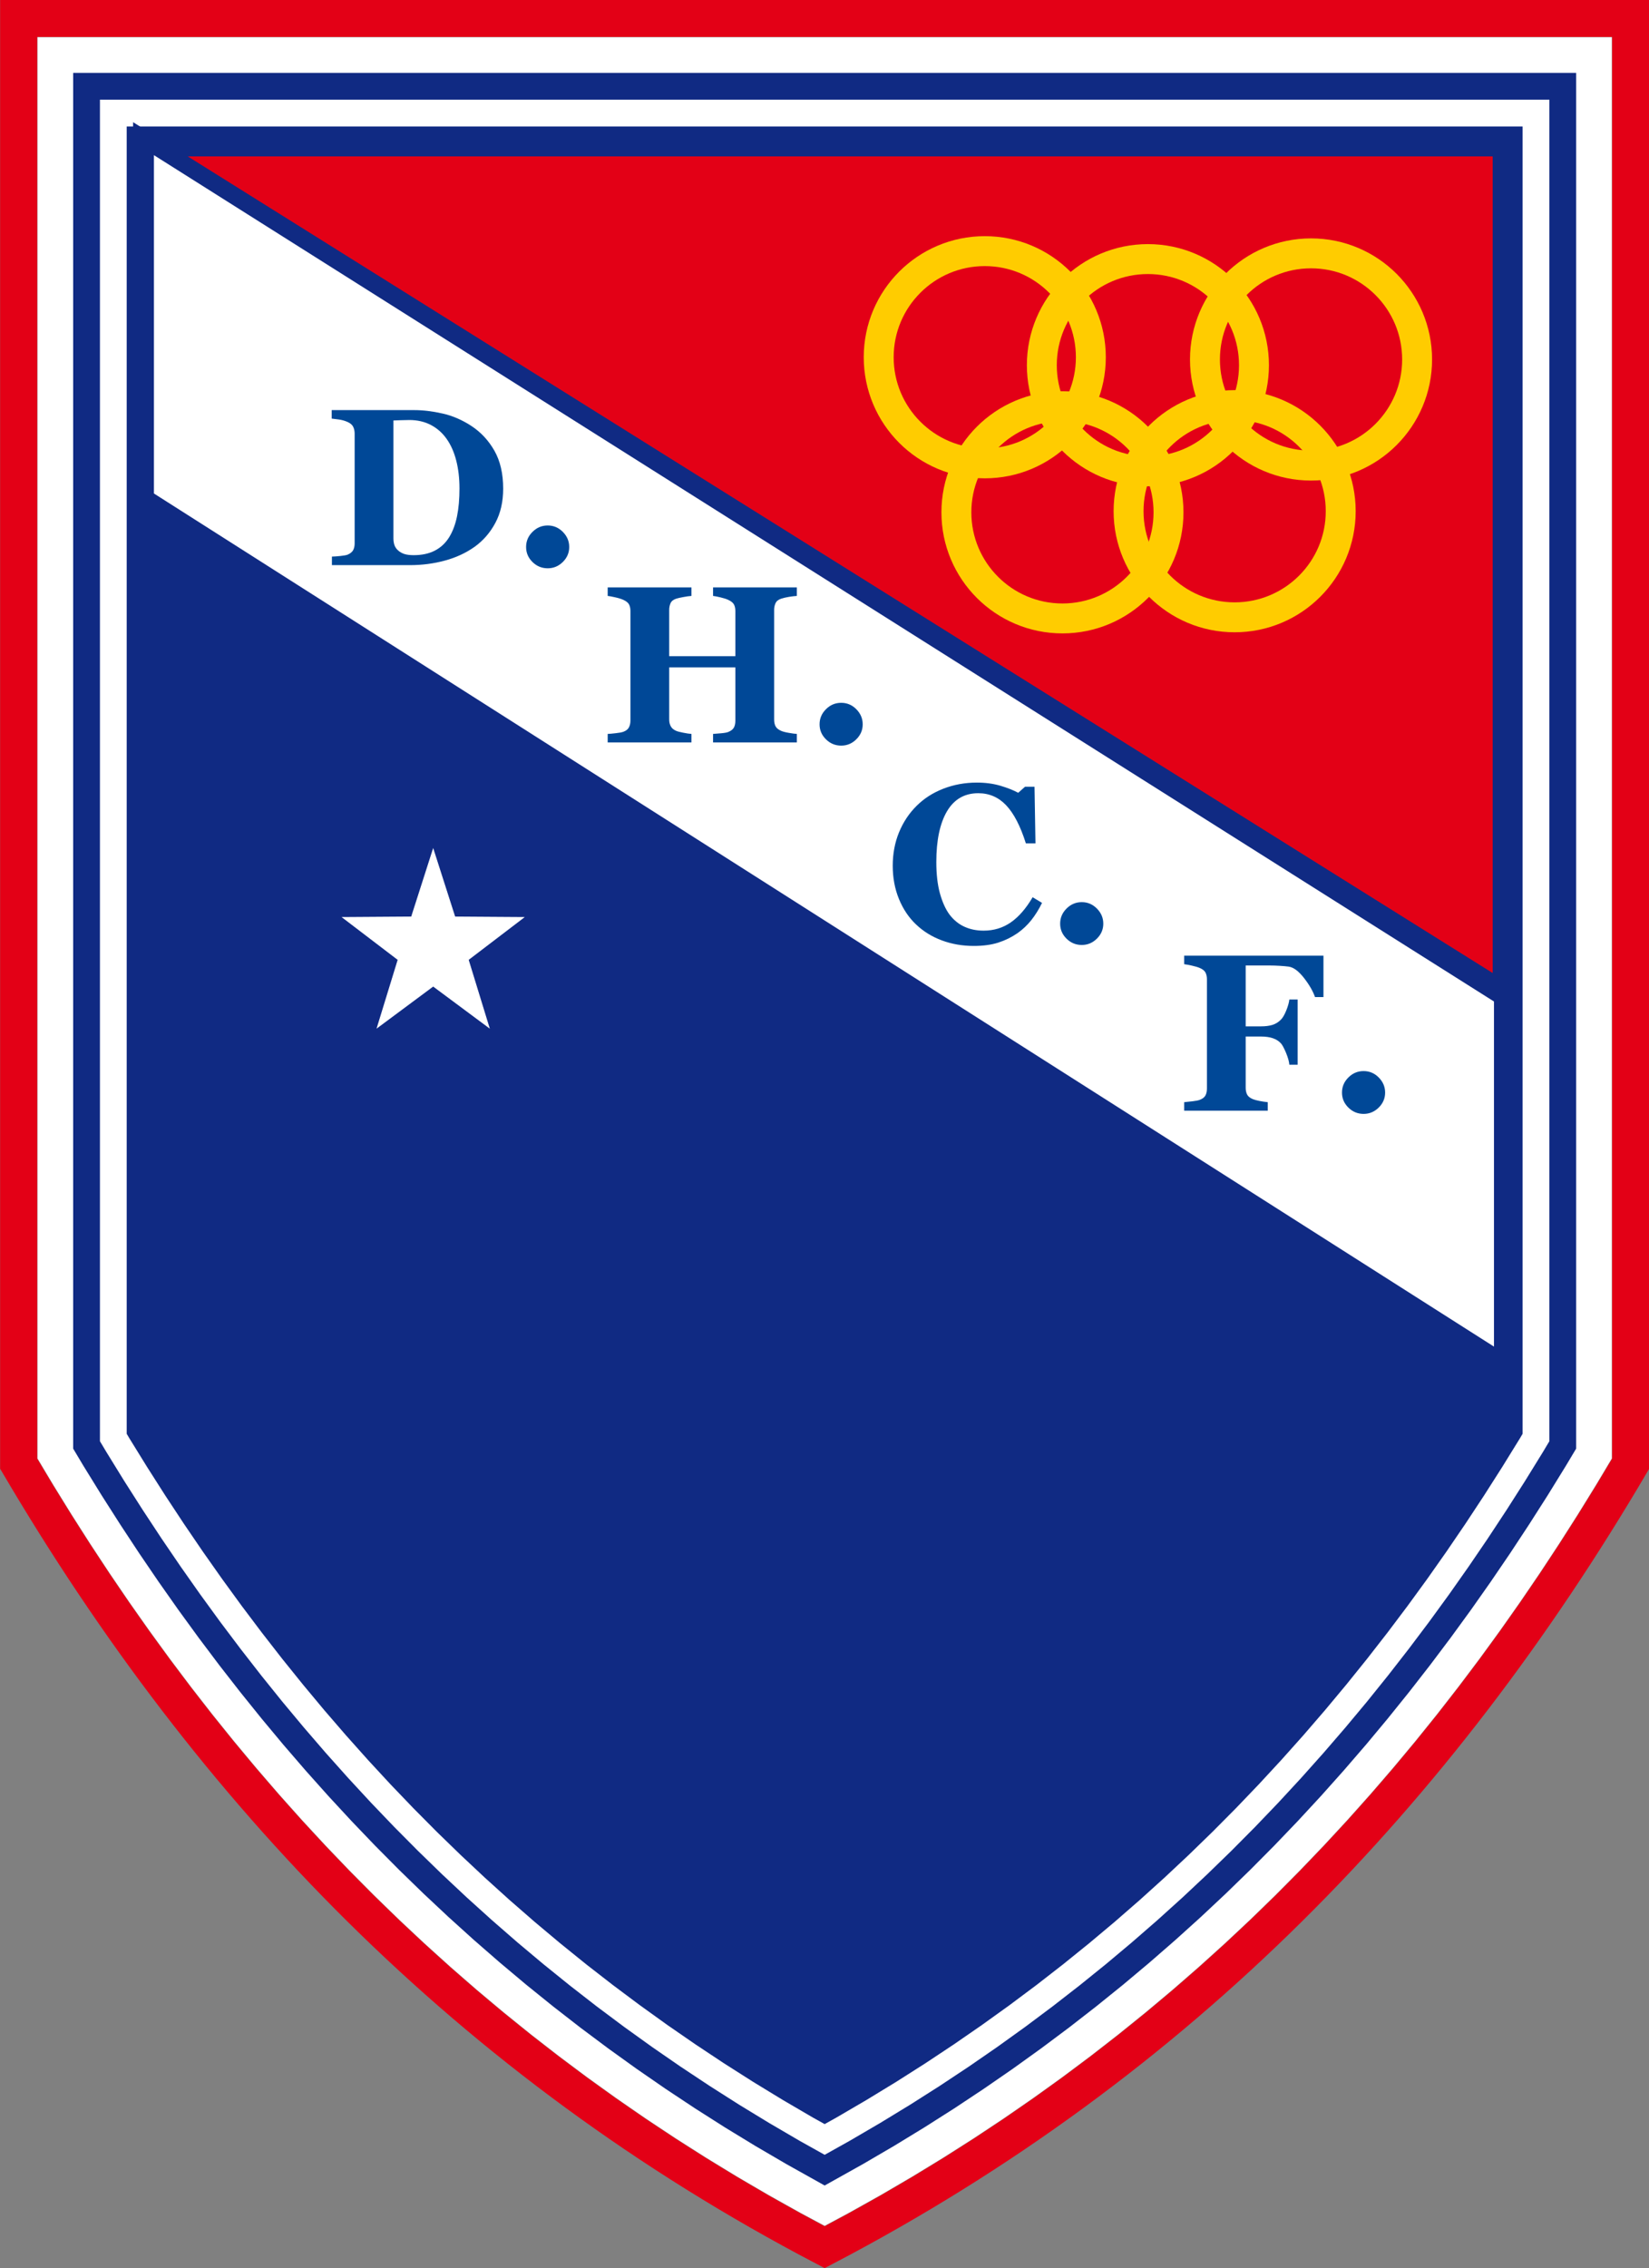 <?xml version="1.0" encoding="UTF-8"?>
<svg xmlns="http://www.w3.org/2000/svg" xmlns:xlink="http://www.w3.org/1999/xlink" width="440.9pt" height="606.2pt" viewBox="0 0 440.9 606.2" version="1.1">
<rect x="0" y="0" width="440.9" height="606.2" fill="#808080" stroke="none"/>
<defs>
<clipPath id="clip1">
  <path d="M 0 0 L 440.898 0 L 440.898 606.199 L 0 606.199 Z M 0 0 "/>
</clipPath>
<clipPath id="clip2">
  <path d="M 0 0 L 440.898 0 L 440.898 606.199 L 0 606.199 Z M 0 0 "/>
</clipPath>
</defs>
<g id="surface1">
<g clip-path="url(#clip1)" clip-rule="nonzero">
<path style="fill:none;stroke-width:99.213;stroke-linecap:butt;stroke-linejoin:miter;stroke:rgb(89.062%,0%,8.617%);stroke-opacity:1;stroke-miterlimit:4;" d="M 2204.922 56.141 C 1256.172 552.547 564.961 1274.266 49.922 2150.164 L 49.922 6012.859 L 4359.922 6012.859 L 4359.922 2150.164 C 3844.883 1274.266 3153.672 552.547 2204.922 56.141 Z M 2204.922 56.141 " transform="matrix(0.1,0,0,-0.1,0,606.2)"/>
<path style="fill:none;stroke-width:99.213;stroke-linecap:butt;stroke-linejoin:miter;stroke:rgb(100%,100%,100%);stroke-opacity:1;stroke-miterlimit:4;" d="M 2204.922 169.5 L 2164.688 191.023 L 2079.648 238.602 L 1996.016 287.469 L 1913.906 337.547 L 1833.164 388.914 L 1753.867 441.453 L 1675.977 495.242 L 1599.453 550.203 L 1524.297 606.375 L 1450.469 663.719 L 1378.008 722.234 L 1306.836 781.883 L 1236.992 842.703 L 1168.438 904.656 L 1101.094 967.703 L 1035.078 1031.883 L 970.234 1097.195 L 906.641 1163.562 L 844.258 1230.984 L 783.047 1299.5 L 723.047 1369.07 L 664.18 1439.695 L 606.445 1511.336 L 549.844 1584.031 L 494.375 1657.703 L 440 1732.391 L 386.719 1808.055 L 334.492 1884.695 L 283.359 1962.312 L 233.242 2040.867 L 184.141 2120.359 L 149.883 2177.742 L 149.883 5912.938 L 4259.961 5912.938 L 4259.961 2177.742 L 4225.703 2120.398 L 4176.602 2040.867 L 4126.484 1962.312 L 4075.352 1884.695 L 4023.125 1808.055 L 3969.844 1732.391 L 3915.469 1657.703 L 3859.961 1584.031 L 3803.398 1511.336 L 3745.664 1439.695 L 3686.797 1369.07 L 3626.758 1299.5 L 3565.586 1230.984 L 3503.164 1163.562 L 3439.57 1097.195 L 3374.766 1031.883 L 3308.711 967.703 L 3241.406 904.656 L 3172.812 842.703 L 3102.969 781.883 L 3031.797 722.234 L 2959.336 663.719 L 2885.547 606.375 L 2810.391 550.203 L 2733.867 495.242 L 2655.977 441.453 L 2576.68 388.914 L 2495.938 337.547 L 2413.789 287.469 L 2330.195 238.602 L 2245.117 191.023 Z M 2204.922 169.5 " transform="matrix(0.1,0,0,-0.1,0,606.2)"/>
<path style="fill:none;stroke-width:79.999;stroke-linecap:butt;stroke-linejoin:miter;stroke:rgb(6.273%,16.479%,51.367%);stroke-opacity:1;stroke-miterlimit:4;" d="M 1879.883 460.828 L 1801.914 512.508 L 1725.352 565.359 L 1650.156 619.383 L 1576.289 674.578 L 1503.75 730.945 L 1432.5 788.445 L 1362.578 847.117 L 1293.906 906.883 L 1226.484 967.781 L 1160.312 1029.773 L 1095.391 1092.859 L 1031.641 1157.078 L 969.102 1222.352 L 907.734 1288.68 L 847.5 1356.102 L 788.438 1424.539 L 730.508 1494.07 L 673.672 1564.617 L 617.93 1636.141 L 563.281 1708.758 L 509.727 1782.312 L 457.227 1856.883 L 405.742 1932.43 L 355.312 2008.992 L 305.859 2086.453 L 257.422 2164.891 L 235.625 2201.414 L 235.625 5827.195 L 4174.219 5827.195 L 4174.219 2201.414 L 4152.383 2164.891 L 4103.984 2086.453 L 4054.531 2008.992 L 4004.102 1932.43 L 3952.617 1856.883 L 3900.117 1782.312 L 3846.523 1708.719 L 3791.875 1636.141 L 3736.172 1564.617 L 3679.336 1494.07 L 3621.406 1424.539 L 3562.344 1356.102 L 3502.109 1288.68 L 3440.742 1222.352 L 3378.203 1157.078 L 3314.453 1092.859 L 3249.492 1029.773 L 3183.359 967.781 L 3115.938 906.883 L 3047.266 847.117 L 2977.344 788.445 L 2906.094 730.945 L 2833.555 674.578 L 2759.688 619.383 L 2684.492 565.359 L 2607.891 512.508 L 2529.961 460.828 L 2450.586 410.359 L 2369.844 361.102 L 2287.617 313.055 L 2204.922 266.805 L 2122.227 313.055 L 2040 361.102 L 1959.219 410.359 Z M 1879.883 460.828 " transform="matrix(0.1,0,0,-0.1,0,606.2)"/>
<path style="fill:none;stroke-width:79.999;stroke-linecap:butt;stroke-linejoin:miter;stroke:rgb(100%,100%,100%);stroke-opacity:1;stroke-miterlimit:4;" d="M 1918.867 520.867 L 1842.031 571.805 L 1766.562 623.875 L 1692.461 677.117 L 1619.648 731.531 L 1548.203 787.078 L 1478.008 843.719 L 1409.062 901.531 L 1341.406 960.438 L 1274.961 1020.438 L 1209.727 1081.57 L 1145.742 1143.758 L 1082.891 1207.039 L 1021.211 1271.414 L 960.703 1336.844 L 901.289 1403.328 L 843.047 1470.867 L 785.859 1539.422 L 729.805 1609.031 L 674.805 1679.695 L 620.82 1751.336 L 567.93 1823.992 L 516.055 1897.664 L 465.195 1972.312 L 415.352 2047.938 L 366.484 2124.5 L 318.633 2202.078 L 307.227 2221.18 L 307.227 5755.594 L 4102.617 5755.594 L 4102.617 2221.18 L 4091.211 2202.078 L 4043.32 2124.539 L 3994.453 2047.938 L 3944.609 1972.312 L 3893.75 1897.664 L 3841.914 1823.992 L 3788.984 1751.336 L 3735.039 1679.695 L 3680.039 1609.031 L 3623.984 1539.422 L 3566.797 1470.867 L 3508.516 1403.328 L 3449.141 1336.844 L 3388.633 1271.414 L 3326.953 1207.039 L 3264.102 1143.758 L 3200.078 1081.57 L 3134.883 1020.438 L 3068.438 960.438 L 3000.742 901.531 L 2931.836 843.719 L 2861.641 787.078 L 2790.156 731.531 L 2717.383 677.117 L 2643.281 623.875 L 2567.812 571.805 L 2490.977 520.867 L 2412.773 471.141 L 2333.125 422.586 L 2252.07 375.203 L 2204.922 348.836 L 2157.734 375.203 L 2076.68 422.586 L 1997.07 471.102 Z M 1918.867 520.867 " transform="matrix(0.1,0,0,-0.1,0,606.2)"/>
</g>
<path style=" stroke:none;fill-rule:evenodd;fill:rgb(89.062%,0%,8.617%);fill-opacity:1;" d="M 195.785 548.109 L 188.215 543.09 L 180.777 537.957 L 173.477 532.711 L 166.305 527.352 L 159.262 521.883 L 152.348 516.297 L 145.559 510.605 L 138.891 504.801 L 132.344 498.887 L 125.918 492.863 L 119.605 486.734 L 113.414 480.496 L 107.332 474.152 L 101.367 467.699 L 95.512 461.145 L 89.762 454.484 L 84.125 447.719 L 78.59 440.852 L 73.164 433.879 L 67.836 426.805 L 62.613 419.633 L 57.492 412.359 L 52.469 404.984 L 47.543 397.512 L 42.715 389.941 L 37.98 382.277 L 37.879 382.105 L 37.879 37.801 L 403.105 37.801 L 403.105 382.105 L 403.004 382.277 L 398.27 389.941 L 393.441 397.512 L 388.516 404.984 L 383.492 412.359 L 378.371 419.633 L 373.145 426.809 L 367.82 433.879 L 362.391 440.852 L 356.859 447.719 L 351.219 454.484 L 345.473 461.145 L 339.617 467.699 L 333.648 474.152 L 327.57 480.496 L 321.375 486.734 L 315.066 492.863 L 308.641 498.887 L 302.094 504.801 L 295.426 510.605 L 288.637 516.297 L 281.719 521.883 L 274.676 527.355 L 267.508 532.711 L 260.203 537.957 L 252.77 543.09 L 245.199 548.109 L 237.492 553.012 L 229.645 557.797 L 221.656 562.465 L 220.492 563.113 L 219.328 562.465 L 211.34 557.797 L 203.492 553.012 Z M 195.785 548.109 "/>
<g clip-path="url(#clip2)" clip-rule="nonzero">
<path style="fill:none;stroke-width:79.999;stroke-linecap:butt;stroke-linejoin:miter;stroke:rgb(6.273%,16.479%,51.367%);stroke-opacity:1;stroke-miterlimit:4;" d="M 1957.852 580.906 L 1882.148 631.102 L 1807.773 682.43 L 1734.766 734.891 L 1663.047 788.484 L 1592.617 843.172 L 1523.477 899.031 L 1455.586 955.945 L 1388.906 1013.992 L 1323.438 1073.133 L 1259.18 1133.367 L 1196.055 1194.656 L 1134.141 1257.039 L 1073.32 1320.477 L 1013.672 1385.008 L 955.117 1450.555 L 897.617 1517.156 L 841.25 1584.812 L 785.898 1653.484 L 731.641 1723.211 L 678.359 1793.953 L 626.133 1865.672 L 574.922 1938.406 L 524.688 2012.156 L 475.43 2086.883 L 427.148 2162.586 L 379.805 2239.227 L 378.789 2240.945 L 378.789 5683.992 L 4031.055 5683.992 L 4031.055 2240.945 L 4030.039 2239.227 L 3982.695 2162.586 L 3934.414 2086.883 L 3885.156 2012.156 L 3834.922 1938.406 L 3783.711 1865.672 L 3731.445 1793.914 L 3678.203 1723.211 L 3623.906 1653.484 L 3568.594 1584.812 L 3512.188 1517.156 L 3454.727 1450.555 L 3396.172 1385.008 L 3336.484 1320.477 L 3275.703 1257.039 L 3213.75 1194.656 L 3150.664 1133.367 L 3086.406 1073.133 L 3020.938 1013.992 L 2954.258 955.945 L 2886.367 899.031 L 2817.188 843.172 L 2746.758 788.445 L 2675.078 734.891 L 2602.031 682.43 L 2527.695 631.102 L 2451.992 580.906 L 2374.922 531.883 L 2296.445 484.031 L 2216.562 437.352 L 2204.922 430.867 L 2193.281 437.352 L 2113.398 484.031 L 2034.922 531.883 Z M 1957.852 580.906 " transform="matrix(0.1,0,0,-0.1,0,606.2)"/>
</g>
<path style="fill-rule:evenodd;fill:rgb(6.273%,16.479%,51.367%);fill-opacity:1;stroke-width:40;stroke-linecap:butt;stroke-linejoin:miter;stroke:rgb(6.273%,16.479%,51.367%);stroke-opacity:1;stroke-miterlimit:4;" d="M 1954.883 596.219 L 1879.18 646.414 L 1804.805 697.742 L 1731.797 750.203 L 1660.078 803.797 L 1589.648 858.484 L 1520.508 914.344 L 1452.578 971.258 L 1385.898 1029.305 L 1320.469 1088.445 L 1256.172 1148.68 L 1193.086 1209.969 L 1131.172 1272.352 L 1070.352 1335.789 L 1010.703 1400.32 L 952.109 1465.867 L 894.648 1532.469 L 838.242 1600.125 L 782.93 1668.797 L 728.633 1738.523 L 675.391 1809.266 L 623.164 1880.984 L 571.953 1953.719 L 521.719 2027.469 L 472.461 2102.195 L 424.18 2177.898 L 376.836 2254.539 L 375.82 2256.258 L 375.82 5699.344 L 4028.086 3414.695 L 4028.086 2256.258 L 4027.07 2254.578 L 3979.727 2177.898 L 3931.445 2102.195 L 3882.188 2027.469 L 3831.953 1953.758 L 3780.703 1880.984 L 3728.477 1809.266 L 3675.234 1738.523 L 3620.938 1668.836 L 3565.625 1600.125 L 3509.219 1532.469 L 3451.758 1465.867 L 3393.203 1400.32 L 3333.516 1335.789 L 3272.734 1272.352 L 3210.781 1209.969 L 3147.695 1148.68 L 3083.438 1088.445 L 3017.969 1029.305 L 2951.289 971.258 L 2883.359 914.344 L 2814.219 858.484 L 2743.789 803.797 L 2672.109 750.203 L 2599.062 697.742 L 2524.727 646.414 L 2448.984 596.219 L 2371.914 547.195 L 2293.477 499.344 L 2213.555 452.664 L 2201.953 446.18 L 2190.312 452.664 L 2110.43 499.344 L 2031.953 547.195 Z M 1954.883 596.219 " transform="matrix(0.1,0,0,-0.1,0,606.2)"/>
<path style="fill-rule:evenodd;fill:rgb(100%,100%,100%);fill-opacity:1;stroke-width:40;stroke-linecap:butt;stroke-linejoin:miter;stroke:rgb(6.273%,16.479%,51.367%);stroke-opacity:1;stroke-miterlimit:4;" d="M 391.562 5683.602 L 391.562 4732.117 L 4014.492 2426.609 L 4014.492 3396.414 Z M 391.562 5683.602 " transform="matrix(0.1,0,0,-0.1,0,606.2)"/>
<path style="fill-rule:evenodd;fill:rgb(100%,100%,100%);fill-opacity:1;stroke-width:2.16;stroke-linecap:butt;stroke-linejoin:miter;stroke:rgb(100%,100%,100%);stroke-opacity:1;stroke-miterlimit:4;" d="M 1158.203 3792.039 L 1216.133 3611.258 L 1400.039 3610.047 L 1251.914 3497.117 L 1307.656 3315.594 L 1158.203 3426.609 L 1008.75 3315.594 L 1064.492 3497.117 L 916.367 3610.047 L 1100.273 3611.258 Z M 1158.203 3792.039 " transform="matrix(0.1,0,0,-0.1,0,606.2)"/>
<path style="fill:none;stroke-width:79.999;stroke-linecap:butt;stroke-linejoin:miter;stroke:rgb(100%,79.688%,0%);stroke-opacity:1;stroke-miterlimit:4;" d="M 2633.047 5390.828 C 2789.688 5390.828 2916.641 5263.875 2916.641 5107.234 C 2916.641 4950.594 2789.688 4823.602 2633.047 4823.602 C 2476.406 4823.602 2349.414 4950.594 2349.414 5107.234 C 2349.414 5263.875 2476.406 5390.828 2633.047 5390.828 Z M 2633.047 5390.828 " transform="matrix(0.1,0,0,-0.1,0,606.2)"/>
<path style="fill:none;stroke-width:79.999;stroke-linecap:butt;stroke-linejoin:miter;stroke:rgb(100%,79.688%,0%);stroke-opacity:1;stroke-miterlimit:4;" d="M 3069.219 5369.578 C 3225.82 5369.578 3352.812 5242.586 3352.812 5085.945 C 3352.812 4929.305 3225.82 4802.352 3069.219 4802.352 C 2912.578 4802.352 2785.586 4929.305 2785.586 5085.945 C 2785.586 5242.586 2912.578 5369.578 3069.219 5369.578 Z M 3069.219 5369.578 " transform="matrix(0.1,0,0,-0.1,0,606.2)"/>
<path style="fill:none;stroke-width:79.999;stroke-linecap:butt;stroke-linejoin:miter;stroke:rgb(100%,79.688%,0%);stroke-opacity:1;stroke-miterlimit:4;" d="M 3505.352 5384.891 C 3661.992 5384.891 3788.984 5257.898 3788.984 5101.258 C 3788.984 4944.656 3661.992 4817.664 3505.352 4817.664 C 3348.75 4817.664 3221.758 4944.656 3221.758 5101.258 C 3221.758 5257.898 3348.75 5384.891 3505.352 5384.891 Z M 3505.352 5384.891 " transform="matrix(0.1,0,0,-0.1,0,606.2)"/>
<path style="fill:none;stroke-width:79.999;stroke-linecap:butt;stroke-linejoin:miter;stroke:rgb(100%,79.688%,0%);stroke-opacity:1;stroke-miterlimit:4;" d="M 3301.133 4979.344 C 3457.773 4979.344 3584.727 4852.391 3584.727 4695.75 C 3584.727 4539.109 3457.773 4412.156 3301.133 4412.156 C 3144.492 4412.156 3017.5 4539.109 3017.5 4695.75 C 3017.5 4852.391 3144.492 4979.344 3301.133 4979.344 Z M 3301.133 4979.344 " transform="matrix(0.1,0,0,-0.1,0,606.2)"/>
<path style="fill:none;stroke-width:79.999;stroke-linecap:butt;stroke-linejoin:miter;stroke:rgb(100%,79.688%,0%);stroke-opacity:1;stroke-miterlimit:4;" d="M 2840.703 4976.375 C 2997.344 4976.375 3124.297 4849.422 3124.297 4692.781 C 3124.297 4536.141 2997.344 4409.148 2840.703 4409.148 C 2684.062 4409.148 2557.109 4536.141 2557.109 4692.781 C 2557.109 4849.422 2684.062 4976.375 2840.703 4976.375 Z M 2840.703 4976.375 " transform="matrix(0.1,0,0,-0.1,0,606.2)"/>
<path style=" stroke:none;fill-rule:evenodd;fill:rgb(0%,28.247%,59.18%);fill-opacity:1;" d="M 353.859 266.48 L 351.605 266.48 C 351.039 264.867 350.043 263.152 348.617 261.328 C 347.18 259.504 345.824 258.508 344.539 258.34 C 343.953 258.258 343.176 258.188 342.207 258.129 C 341.23 258.07 340.332 258.039 339.516 258.039 L 333.066 258.039 L 333.066 274.305 L 337.184 274.305 C 338.352 274.305 339.355 274.176 340.215 273.918 C 341.07 273.648 341.828 273.18 342.496 272.5 C 342.984 272.012 343.453 271.195 343.914 270.059 C 344.371 268.922 344.648 267.945 344.738 267.129 L 346.961 267.129 L 346.961 284.562 L 344.738 284.562 C 344.668 283.684 344.359 282.617 343.844 281.363 C 343.312 280.105 342.867 279.27 342.496 278.859 C 341.93 278.242 341.211 277.773 340.332 277.477 C 339.457 277.176 338.41 277.027 337.184 277.027 L 333.066 277.027 L 333.066 290.75 C 333.066 291.449 333.199 292.047 333.457 292.547 C 333.715 293.043 334.223 293.441 334.961 293.75 C 335.391 293.93 335.977 294.09 336.727 294.238 C 337.473 294.379 338.223 294.5 338.957 294.57 L 338.957 296.852 L 316.621 296.852 L 316.621 294.57 C 317.191 294.52 317.938 294.43 318.875 294.328 C 319.801 294.219 320.461 294.09 320.828 293.93 C 321.527 293.66 322.016 293.285 322.293 292.793 C 322.562 292.305 322.703 291.68 322.703 290.922 L 322.703 261.699 C 322.703 261.031 322.574 260.453 322.332 259.953 C 322.086 259.465 321.586 259.047 320.828 258.719 C 320.281 258.477 319.562 258.27 318.664 258.07 C 317.77 257.879 317.09 257.75 316.621 257.691 L 316.621 255.418 L 353.859 255.418 Z M 370.344 292.008 C 370.344 293.543 369.777 294.879 368.641 296.004 C 367.504 297.129 366.16 297.699 364.594 297.699 C 363.02 297.699 361.664 297.141 360.527 296.023 C 359.383 294.898 358.812 293.562 358.812 292.008 C 358.812 290.441 359.383 289.098 360.527 287.961 C 361.664 286.824 363.02 286.258 364.594 286.258 C 366.16 286.258 367.504 286.824 368.641 287.973 C 369.777 289.129 370.344 290.461 370.344 292.008 Z M 370.344 292.008 "/>
<path style=" stroke:none;fill-rule:evenodd;fill:rgb(0%,28.247%,59.18%);fill-opacity:1;" d="M 126.062 113.859 C 128.594 115.523 130.637 117.727 132.203 120.477 C 133.758 123.23 134.535 126.609 134.535 130.594 C 134.535 134.102 133.836 137.152 132.441 139.754 C 131.055 142.348 129.211 144.48 126.91 146.133 C 124.578 147.789 121.926 149.016 118.957 149.82 C 115.984 150.629 112.875 151.039 109.625 151.039 L 88.746 151.039 L 88.746 148.754 C 89.371 148.746 90.148 148.684 91.086 148.586 C 92.016 148.484 92.641 148.367 92.949 148.238 C 93.648 147.938 94.137 147.547 94.418 147.051 C 94.684 146.551 94.824 145.953 94.824 145.258 L 94.824 115.883 C 94.824 115.215 94.695 114.617 94.438 114.078 C 94.188 113.551 93.688 113.113 92.949 112.785 C 92.215 112.453 91.426 112.227 90.598 112.117 C 89.77 111.996 89.133 111.918 88.684 111.875 L 88.684 109.605 L 110.73 109.605 C 113.094 109.605 115.605 109.902 118.297 110.512 C 120.988 111.109 123.57 112.227 126.062 113.859 Z M 120.109 143.562 C 121.059 142.008 121.754 140.152 122.195 138 C 122.633 135.848 122.852 133.375 122.852 130.566 C 122.852 127.824 122.562 125.32 121.977 123.059 C 121.398 120.809 120.539 118.875 119.402 117.277 C 118.277 115.684 116.871 114.449 115.188 113.57 C 113.504 112.695 111.59 112.254 109.445 112.254 C 108.77 112.254 107.992 112.273 107.125 112.305 C 106.258 112.336 105.617 112.355 105.191 112.375 L 105.191 143.82 C 105.191 144.527 105.281 145.145 105.461 145.676 C 105.648 146.215 105.969 146.68 106.418 147.09 C 106.863 147.508 107.414 147.816 108.062 148.047 C 108.719 148.266 109.566 148.375 110.613 148.375 C 112.816 148.375 114.711 147.969 116.285 147.148 C 117.859 146.332 119.133 145.137 120.109 143.562 Z M 152.195 146.191 C 152.195 147.727 151.629 149.062 150.492 150.191 C 149.355 151.316 148.008 151.883 146.445 151.883 C 144.871 151.883 143.516 151.328 142.379 150.211 C 141.23 149.082 140.664 147.746 140.664 146.191 C 140.664 144.629 141.23 143.281 142.379 142.148 C 143.516 141.012 144.871 140.441 146.445 140.441 C 148.008 140.441 149.355 141.012 150.492 142.156 C 151.629 143.312 152.195 144.648 152.195 146.191 Z M 152.195 146.191 "/>
<path style=" stroke:none;fill-rule:evenodd;fill:rgb(0%,28.247%,59.18%);fill-opacity:1;" d="M 213.055 198.43 L 190.656 198.43 L 190.656 196.148 C 191.145 196.117 191.855 196.059 192.789 195.977 C 193.727 195.898 194.367 195.777 194.723 195.629 C 195.441 195.332 195.941 194.953 196.211 194.473 C 196.477 193.996 196.617 193.387 196.617 192.648 L 196.617 178.367 L 178.926 178.367 L 178.926 192.332 C 178.926 192.988 179.066 193.586 179.344 194.105 C 179.625 194.633 180.113 195.043 180.789 195.332 C 181.16 195.488 181.797 195.66 182.695 195.828 C 183.582 196.008 184.32 196.117 184.875 196.148 L 184.875 198.43 L 162.48 198.43 L 162.48 196.148 C 162.969 196.137 163.688 196.066 164.625 195.957 C 165.57 195.859 166.258 195.73 166.688 195.57 C 167.383 195.309 167.871 194.934 168.152 194.414 C 168.422 193.895 168.562 193.289 168.562 192.59 L 168.562 163.277 C 168.562 162.59 168.43 162.02 168.191 161.551 C 167.941 161.082 167.445 160.676 166.688 160.328 C 166.117 160.066 165.383 159.836 164.465 159.637 C 163.559 159.43 162.891 159.309 162.48 159.27 L 162.48 156.996 L 184.875 156.996 L 184.875 159.27 C 184.277 159.309 183.551 159.41 182.715 159.57 C 181.875 159.719 181.238 159.867 180.789 160.008 C 180.031 160.258 179.535 160.656 179.285 161.215 C 179.047 161.77 178.926 162.359 178.926 162.977 L 178.926 175.367 L 196.617 175.367 L 196.617 163.277 C 196.617 162.59 196.488 162.02 196.238 161.551 C 195.98 161.082 195.48 160.676 194.723 160.328 C 194.215 160.086 193.539 159.867 192.691 159.668 C 191.844 159.461 191.168 159.328 190.656 159.27 L 190.656 156.996 L 213.055 156.996 L 213.055 159.27 C 212.438 159.309 211.738 159.391 210.949 159.52 C 210.172 159.648 209.477 159.809 208.859 160.008 C 208.109 160.258 207.613 160.656 207.363 161.203 C 207.113 161.742 206.984 162.34 206.984 162.977 L 206.984 192.332 C 206.984 193.027 207.113 193.625 207.363 194.105 C 207.613 194.594 208.109 195 208.859 195.332 C 209.316 195.531 209.992 195.711 210.883 195.859 C 211.77 196.02 212.496 196.117 213.055 196.148 Z M 230.664 193.586 C 230.664 195.121 230.098 196.457 228.961 197.582 C 227.824 198.711 226.48 199.277 224.914 199.277 C 223.34 199.277 221.984 198.719 220.848 197.602 C 219.703 196.477 219.133 195.141 219.133 193.586 C 219.133 192.023 219.703 190.676 220.848 189.539 C 221.984 188.402 223.34 187.836 224.914 187.836 C 226.48 187.836 227.824 188.402 228.961 189.551 C 230.098 190.707 230.664 192.043 230.664 193.586 Z M 230.664 193.586 "/>
<path style=" stroke:none;fill-rule:evenodd;fill:rgb(0%,28.247%,59.18%);fill-opacity:1;" d="M 260.363 252.812 C 257.324 252.812 254.484 252.324 251.832 251.336 C 249.191 250.359 246.879 248.934 244.918 247.062 C 242.992 245.238 241.469 242.977 240.359 240.273 C 239.254 237.582 238.695 234.613 238.695 231.383 C 238.695 228.172 239.254 225.195 240.371 222.461 C 241.496 219.73 243.062 217.359 245.094 215.355 C 247.078 213.383 249.461 211.859 252.242 210.781 C 255.031 209.703 258.012 209.156 261.184 209.156 C 263.477 209.156 265.566 209.438 267.461 209.992 C 269.344 210.551 270.941 211.18 272.246 211.879 L 274.059 210.273 L 276.602 210.273 L 276.859 225.395 L 274.289 225.395 C 272.832 220.777 271.078 217.398 269.035 215.238 C 266.992 213.074 264.5 211.996 261.562 211.996 C 257.902 211.996 255.113 213.602 253.207 216.82 C 251.305 220.051 250.348 224.566 250.348 230.387 C 250.348 233.676 250.676 236.484 251.324 238.82 C 251.984 241.141 252.828 243.016 253.875 244.43 C 255.012 245.914 256.348 247 257.883 247.688 C 259.418 248.387 261.121 248.727 262.996 248.727 C 265.719 248.727 268.148 247.988 270.273 246.512 C 272.406 245.027 274.348 242.785 276.102 239.797 L 278.613 241.309 C 277.777 243.023 276.82 244.559 275.754 245.906 C 274.676 247.262 273.441 248.426 272.047 249.402 C 270.5 250.469 268.809 251.309 266.941 251.914 C 265.09 252.512 262.898 252.812 260.363 252.812 Z M 294.992 246.863 C 294.992 248.398 294.422 249.734 293.285 250.859 C 292.148 251.984 290.805 252.555 289.238 252.555 C 287.664 252.555 286.309 251.996 285.172 250.879 C 284.027 249.754 283.457 248.418 283.457 246.863 C 283.457 245.297 284.027 243.953 285.172 242.816 C 286.309 241.68 287.664 241.109 289.238 241.109 C 290.805 241.109 292.148 241.68 293.285 242.824 C 294.422 243.98 294.992 245.316 294.992 246.863 Z M 294.992 246.863 "/>
</g>
</svg>
